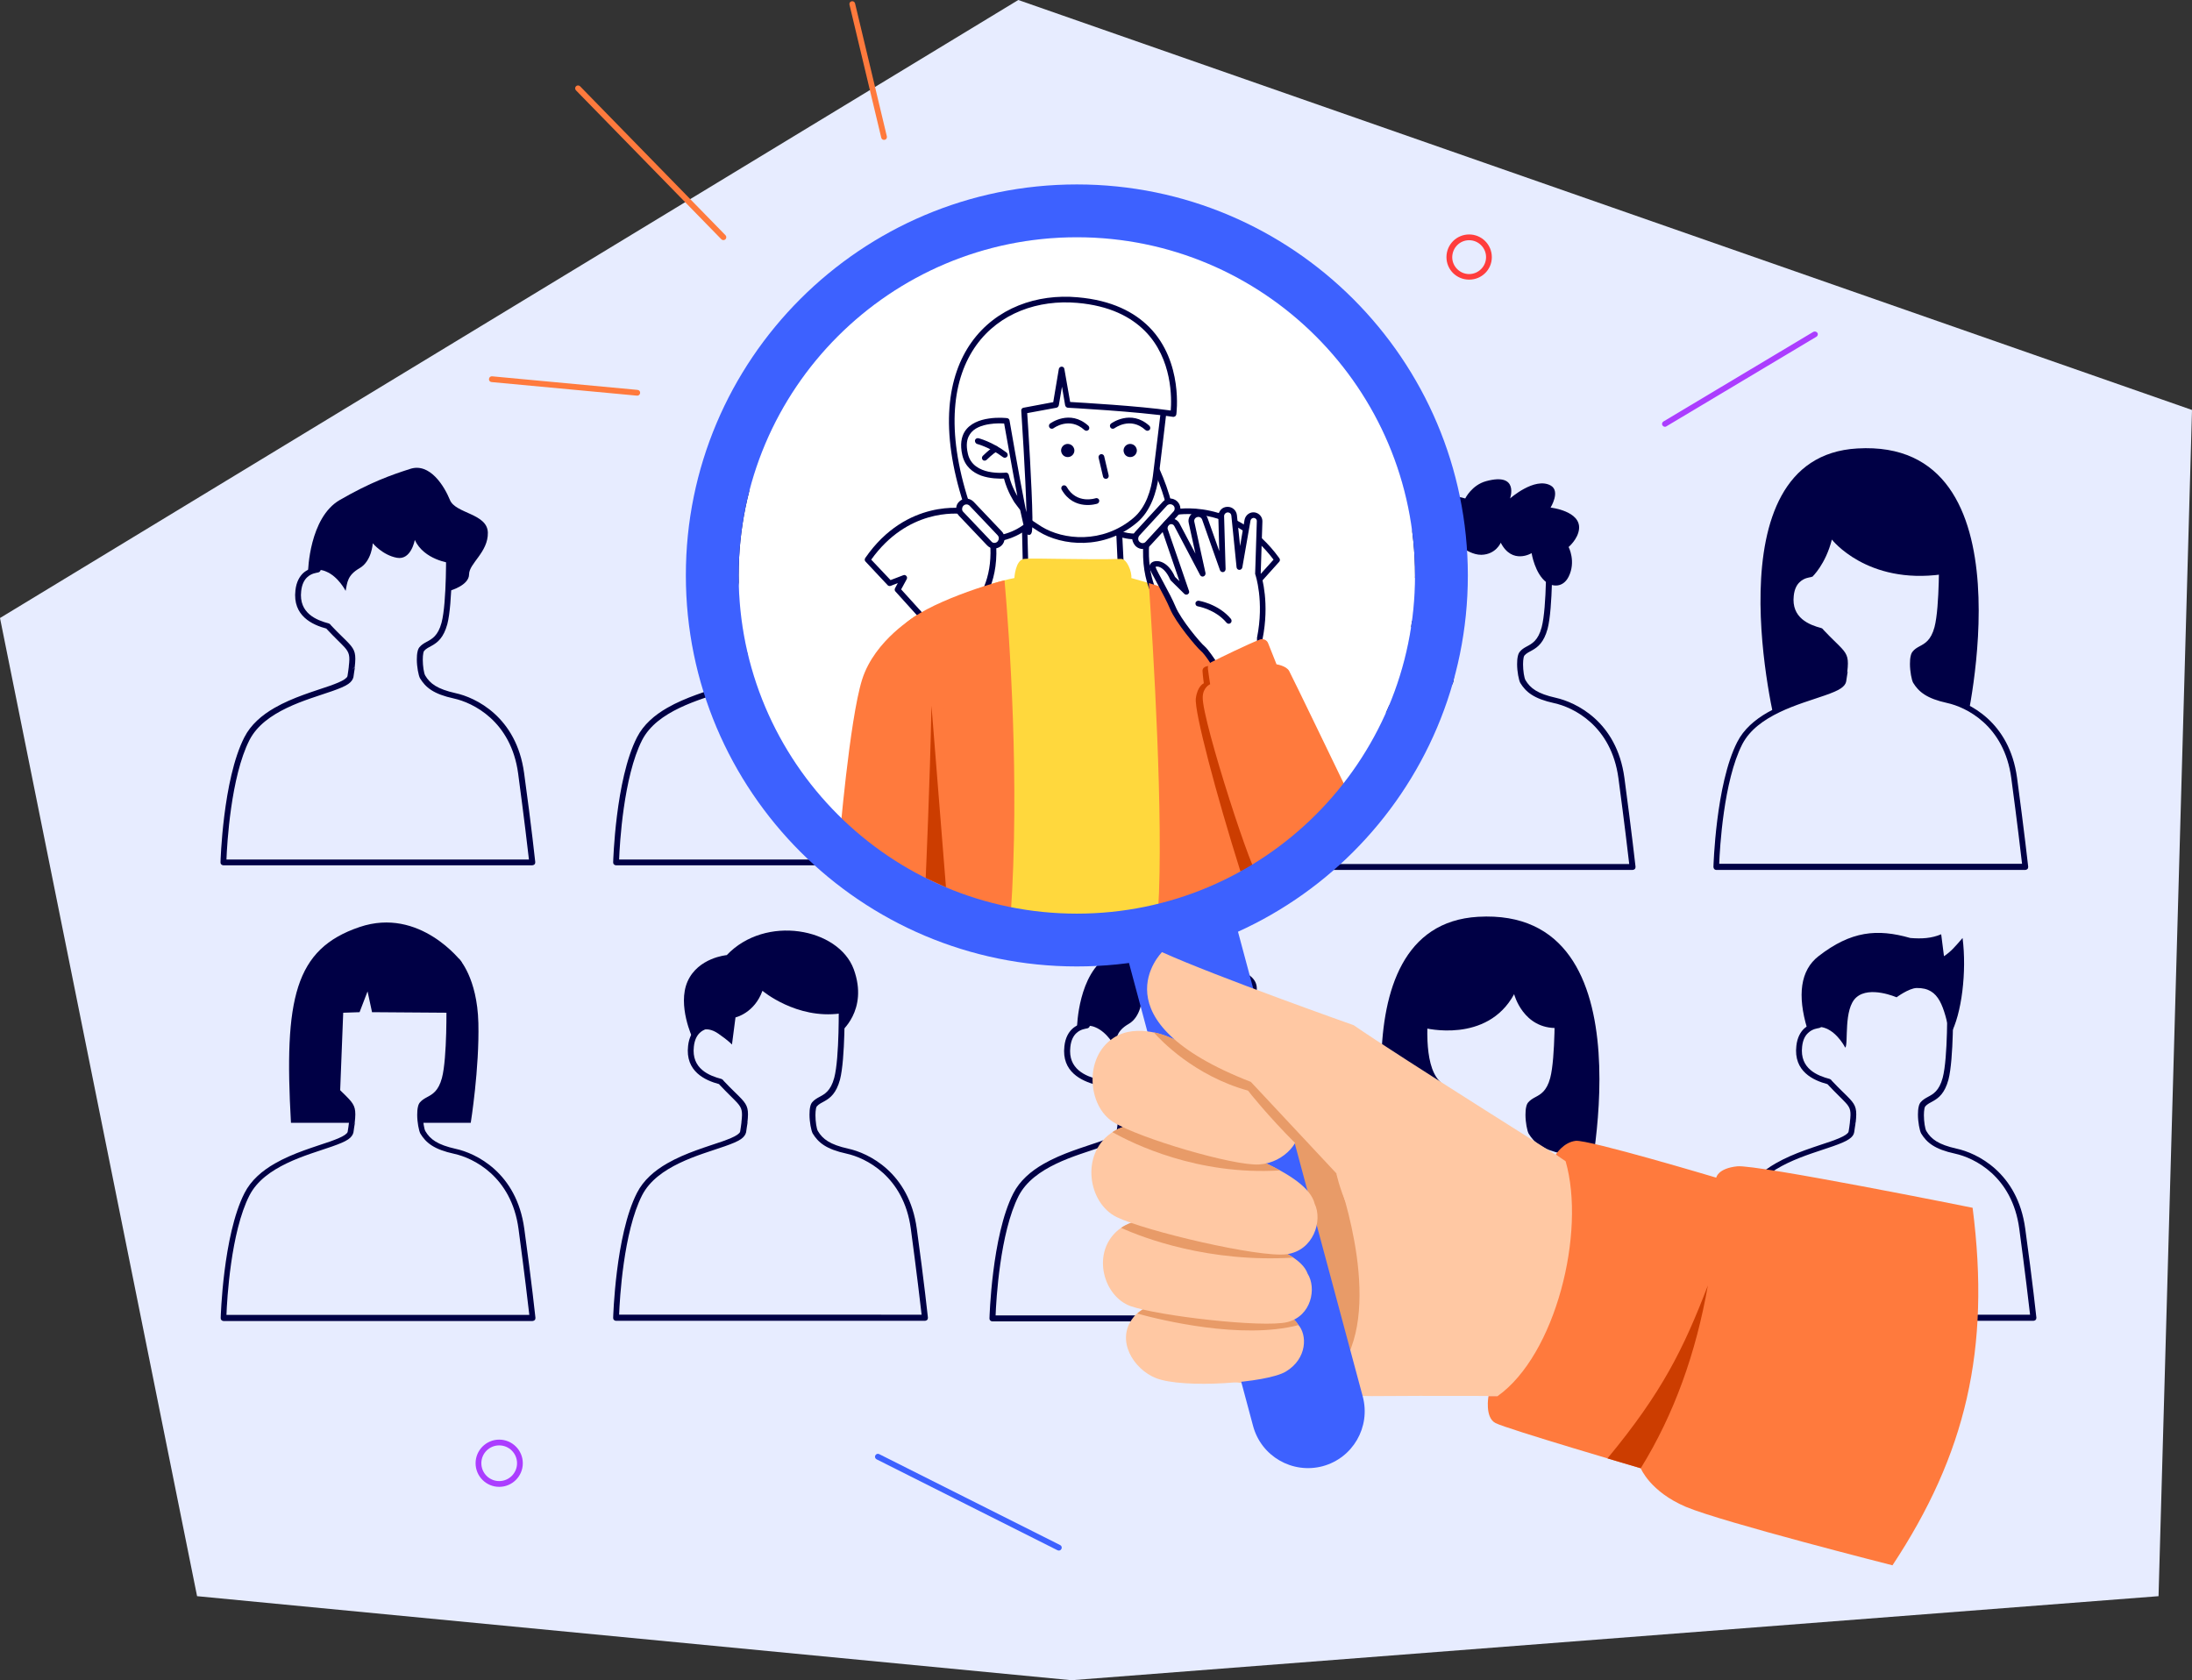 <?xml version="1.0" encoding="UTF-8"?>
<!-- Generator: Adobe Illustrator 24.1.1, SVG Export Plug-In . SVG Version: 6.00 Build 0)  -->
<svg xmlns="http://www.w3.org/2000/svg" xmlns:xlink="http://www.w3.org/1999/xlink" version="1.1" id="Layer_1" x="0px" y="0px" viewBox="0 0 1179 903.7" style="enable-background:new 0 0 1179 903.7;" xml:space="preserve">
<rect x="0" y="0" width="1179" height="903.7" fill="#333333" stroke="none"/>
<style type="text/css">
	.st0{fill-rule:evenodd;clip-rule:evenodd;fill:#E7ECFF;}
	.st1{fill-rule:evenodd;clip-rule:evenodd;fill:#000045;}
	.st2{fill:#FFFFFF;}
	.st3{fill-rule:evenodd;clip-rule:evenodd;fill:#FFFFFF;}
	.st4{fill-rule:evenodd;clip-rule:evenodd;fill:#FFD83D;}
	.st5{fill:#000045;}
	.st6{fill-rule:evenodd;clip-rule:evenodd;fill:#FF7A3D;}
	.st7{fill-rule:evenodd;clip-rule:evenodd;fill:#CC3D00;}
	.st8{fill-rule:evenodd;clip-rule:evenodd;fill:#AB3DFF;}
	.st9{fill-rule:evenodd;clip-rule:evenodd;fill:#FF3D3D;}
	.st10{fill-rule:evenodd;clip-rule:evenodd;fill:#3D61FF;}
	.st11{fill-rule:evenodd;clip-rule:evenodd;fill:#FFC8A3;}
	.st12{fill-rule:evenodd;clip-rule:evenodd;fill:#E89B68;}
</style>
<polygon class="st0" points="547.7,0 0,332.4 106,858.5 576.3,903.7 1161,858.5 1179,220.5 "></polygon>
<path class="st0" d="M602.9,603.8L602.9,603.8c1.1-10.5-1-9-12.4-21.4c-0.2-0.2-0.3-0.5-0.5-0.5c-7-1.8-17.5-6.1-15.9-19.1  c1.3-11.5,10.6-10.9,10.6-11.4c0.3-9.7,0.8-17.2,0.8-17.2l69.7-7.1v12.6c0,0,0.5,29.5-2.4,40.6c-2.9,11.1-9.2,10.1-12.2,13.8  c-1.9,2.4-0.8,12.8,0.5,14.9c2.8,4.7,6.9,7.9,17.3,10.2c10.4,2.3,31.7,12.4,35.7,41.7c3.9,29,6,47.9,6,47.9H533.8  c0,0,1.2-44.1,12.7-66.5c12-23.5,54.4-25.3,55.6-33.3C602.4,607.3,602.7,605.5,602.9,603.8z"></path>
<path class="st1" d="M583.1,550.2c-1.4,0.3-4.3,1.2-6.4,3.2c-1.9,1.8-3.7,4.7-4.2,9.3c-1.6,13.8,9.2,18.6,16.7,20.7  c0.1,0.1,0.1,0.1,0.1,0.2c4.6,4.9,7.7,7.7,9.6,9.8c2.6,2.9,3,4.7,2.3,10.3c0,0.1,0,0.2,0,0.3c-0.2,1.5-0.4,3.2-0.7,4.9  c-0.1,0.6-0.7,1.1-1.5,1.7c-1.7,1.2-4.5,2.3-7.8,3.5c-8.3,2.9-20,6.2-29.9,11.9c-6.8,3.9-12.8,9-16.3,15.9  c-11.6,22.7-12.8,67.2-12.8,67.2c0,0.4,0.1,0.8,0.4,1.1c0.3,0.3,0.7,0.5,1.1,0.5H700c0.4,0,0.9-0.2,1.2-0.5c0.3-0.3,0.4-0.8,0.4-1.2  c0,0-2.1-18.9-6-47.9c-4.1-30.3-26.2-40.7-36.9-43c-9.8-2.2-13.7-5.1-16.3-9.5c-0.7-1.2-1.3-5.1-1.3-8.5c0-1.4,0.1-2.6,0.3-3.6  c0.1-0.4,0.2-0.8,0.4-1.1c1.1-1.3,2.7-2,4.3-2.9c3-1.7,6.2-4.2,8.2-11.5c2.9-11.1,2.5-40.4,2.5-41c0,0,0-12.6,0-12.6  c0-0.4-0.2-0.8-0.5-1.1c-0.3-0.3-0.8-0.4-1.2-0.4l-69.7,7.1c-0.8,0.1-1.3,0.7-1.4,1.4C583.9,534.1,583.5,541.1,583.1,550.2z   M603,605.3l1.5-1.3c0.8-7,0.2-9.1-3.1-12.7c-2-2.2-5.1-4.9-9.7-9.8c-0.1-0.2-0.3-0.4-0.4-0.5c-0.2-0.2-0.5-0.4-0.8-0.5  c-6.4-1.7-16.2-5.4-14.8-17.4c0.4-3.7,1.7-6,3.2-7.4c2.3-2.2,5.1-2.4,5.9-2.6c1.2-0.3,1.4-1.2,1.4-1.6c0.2-7.3,0.6-13.3,0.7-15.8  l66.7-6.7v10.9c0,0,0,0,0,0c0,0,0.6,29.2-2.3,40.2c-1.9,7.1-5.2,8.8-8,10.3c-1.5,0.8-2.8,1.7-3.8,2.9c-0.4,0.5-0.8,1.3-1,2.3  c-0.3,1.2-0.4,2.7-0.4,4.3c0,4,0.9,8.6,1.7,10.1c3,4.9,7.2,8.5,18.3,10.9c10.1,2.2,30.7,12,34.5,40.4c3.2,23.9,5.2,40.9,5.8,46.2  c0,0-145.9,0-162.9,0c0.3-8,2.3-44.5,12.4-64.3c4.1-7.9,11.7-13.2,20-17.2c8.5-4.1,17.7-6.7,24.5-9.1c3.7-1.3,6.7-2.5,8.6-3.8  c1.6-1.1,2.5-2.4,2.8-3.7c0.3-1.9,0.5-3.7,0.8-5.3l-1.5,1.3L603,605.3z"></path>
<path class="st1" d="M579.3,552.4c0,0,0.6-28.9,17.1-38.4c16.5-9.6,27.2-13.3,37.8-16.7c10.6-3.5,18.4,9.3,21.4,16.7  c3,7.4,20.2,7.2,20.4,17.6C676.3,542.1,666,548,666,554c0,6-10.3,8.8-10.3,8.8v-14.9c0,0-13.9-1.6-18.9-12.4c0,0-1.9,10.9-9.6,9.6  c-7.7-1.4-13-7.8-13-7.8s-0.5,9.6-7.1,13.4c-6.6,3.8-6.6,7.7-7.5,12.2c0,0-3.9-7.7-10.5-10.4C584.4,550.5,579.3,552.4,579.3,552.4z"></path>
<path class="st0" d="M781,361.2L781,361.2c1.1-10.5-1-9-12.4-21.4c-0.2-0.2-0.3-0.5-0.5-0.5c-7-1.8-17.5-6.1-15.9-19.1  c1.3-11.5,10.6-10.9,10.6-11.4c0.3-9.7,0.8-17.2,0.8-17.2l69.7-7v12.6c0,0,0.5,29.5-2.4,40.6c-2.9,11.1-9.2,10.1-12.2,13.8  c-1.9,2.4-0.8,12.8,0.5,14.9c2.8,4.7,6.9,7.9,17.3,10.2c10.4,2.3,31.7,12.4,35.7,41.7c3.9,29,6,47.9,6,47.9H711.9  c0,0,1.2-44,12.7-66.5c12-23.5,54.4-25.3,55.7-33.3C780.5,364.6,780.8,362.8,781,361.2z"></path>
<path class="st1" d="M761.2,307.6c-1.4,0.3-4.3,1.2-6.4,3.1c-1.9,1.8-3.7,4.7-4.2,9.3c-1.6,13.8,9.2,18.6,16.7,20.6  c0.1,0.1,0.1,0.1,0.2,0.2c4.6,4.9,7.7,7.7,9.6,9.8c2.6,2.9,3,4.7,2.3,10.3c0,0.1,0,0.2,0,0.3c-0.2,1.5-0.4,3.2-0.7,4.9  c-0.1,0.6-0.7,1.1-1.5,1.7c-1.7,1.2-4.5,2.3-7.8,3.5c-8.3,2.9-20,6.2-29.9,11.9c-6.8,3.9-12.8,9-16.3,15.9  c-11.6,22.7-12.8,67.2-12.8,67.2c0,0.4,0.2,0.8,0.4,1.1c0.3,0.3,0.7,0.5,1.1,0.5h166.2c0.4,0,0.9-0.2,1.2-0.5  c0.3-0.3,0.4-0.8,0.4-1.2c0,0-2.1-18.9-6-47.9c-4.1-30.3-26.2-40.6-36.9-43c-9.8-2.2-13.7-5.1-16.3-9.5c-0.7-1.2-1.3-5.1-1.3-8.5  c0-1.4,0.1-2.6,0.3-3.6c0.1-0.4,0.2-0.8,0.4-1.1c1.1-1.3,2.7-2,4.3-2.9c3-1.7,6.2-4.2,8.2-11.5c2.9-11.1,2.5-40.4,2.5-41  c0,0,0-12.6,0-12.6c0-0.4-0.2-0.9-0.5-1.1c-0.3-0.3-0.8-0.4-1.2-0.4l-69.7,7c-0.8,0.1-1.3,0.7-1.4,1.4  C762,291.5,761.5,298.4,761.2,307.6z M781,362.6l1.4-1.3c0.8-7,0.2-9.1-3.1-12.7c-2-2.2-5.1-4.9-9.7-9.8c-0.1-0.2-0.3-0.4-0.4-0.5  c-0.2-0.2-0.5-0.4-0.8-0.5c-6.4-1.7-16.2-5.4-14.8-17.4c0.4-3.7,1.7-6,3.3-7.4c2.3-2.2,5.1-2.4,5.9-2.6c1.2-0.3,1.4-1.2,1.4-1.6  c0.2-7.3,0.6-13.3,0.7-15.8l66.7-6.7v10.9c0,0,0,0,0,0c0,0,0.5,29.2-2.4,40.2c-1.9,7.1-5.2,8.8-8,10.3c-1.5,0.8-2.8,1.6-3.8,2.9  c-0.4,0.5-0.8,1.3-1,2.3c-0.3,1.2-0.4,2.7-0.4,4.3c0,4,0.9,8.6,1.7,10.1c3,4.9,7.3,8.5,18.3,10.9c10.1,2.2,30.7,12,34.5,40.4  c3.2,23.9,5.2,40.9,5.8,46.1c-16.6,0-146.9,0-162.9,0c0.3-8,2.3-44.5,12.4-64.3c4.1-7.9,11.7-13.2,20-17.2  c8.5-4.1,17.7-6.7,24.5-9.1c3.7-1.3,6.7-2.5,8.6-3.8c1.6-1.1,2.6-2.4,2.8-3.7c0.3-1.9,0.6-3.7,0.8-5.3L781,362.6L781,362.6z"></path>
<path class="st1" d="M757.1,310.2c0,0-2.8-28.8,12.3-40.4c7.2-5.6,18.7-1.7,18.7-1.7s3.5-7.2,11.2-9.3c18-4.9,12.9,9.3,12.9,9.3  s13.2-11.7,21.8-7c5.5,3,0,11.9,0,11.9s16.4,1.8,15.3,11.6c-0.6,5.4-5.6,9.6-5.6,9.6s4.1,7.8,0,16c-3.1,6.1-8.8,5.3-11.8,3.1  c-6.4-4.7-8.1-15.8-8.1-15.8s-10.4,6.4-16.6-5.6c0,0-2.6,6.3-10.4,6.5c-4.4,0.1-8.8-2.9-8.8-2.9s0.4,6.8-2.2,12.7  c-2.5,5.6-6.8,12.1-8.4,12.5c0,0-3.9-7.7-10.4-10.4C762.2,308.2,757.1,310.2,757.1,310.2z"></path>
<path class="st0" d="M400.5,358.7L400.5,358.7c1.1-10.5-1-9-12.4-21.4c-0.2-0.2-0.3-0.5-0.5-0.5c-7-1.8-17.5-6.1-15.9-19.1  c1.3-11.5,10.6-10.9,10.6-11.4c0.3-9.7,0.8-17.2,0.8-17.2l69.7-7v12.6c0,0,0.5,29.5-2.4,40.6c-2.9,11.1-9.2,10.1-12.2,13.8  c-1.9,2.4-0.8,12.8,0.5,14.9c2.8,4.7,6.9,7.9,17.3,10.2c10.4,2.3,31.7,12.4,35.7,41.7c3.9,29,6,47.9,6,47.9H331.4  c0,0,1.1-44,12.7-66.5c12-23.5,54.4-25.3,55.6-33.3C400,362.1,400.2,360.3,400.5,358.7z"></path>
<path class="st1" d="M380.7,305.1c-1.4,0.3-4.3,1.2-6.4,3.1c-1.9,1.8-3.7,4.7-4.2,9.3c-1.6,13.8,9.2,18.6,16.7,20.6  c0.1,0.1,0.1,0.1,0.1,0.2c4.6,4.9,7.7,7.7,9.6,9.8c2.6,2.9,3,4.7,2.3,10.3c0,0.1,0,0.2,0,0.3c-0.2,1.5-0.4,3.2-0.7,4.9  c-0.1,0.6-0.7,1.1-1.5,1.7c-1.7,1.2-4.5,2.3-7.8,3.5c-8.3,2.9-20,6.2-29.9,11.9c-6.8,3.9-12.8,9-16.3,15.9  c-11.6,22.7-12.8,67.2-12.8,67.2c0,0.4,0.1,0.8,0.4,1.1c0.3,0.3,0.7,0.5,1.1,0.5h166.2c0.4,0,0.9-0.2,1.2-0.5  c0.3-0.3,0.4-0.8,0.4-1.2c0,0-2-18.9-6-47.9c-4.1-30.3-26.2-40.7-36.9-43c-9.8-2.2-13.7-5.1-16.3-9.5c-0.7-1.2-1.3-5.1-1.3-8.5  c0-1.4,0.1-2.6,0.3-3.6c0.1-0.4,0.2-0.8,0.4-1.1c1.1-1.3,2.7-2,4.3-2.9c3-1.7,6.2-4.2,8.2-11.5c2.9-11.1,2.5-40.4,2.5-41  c0,0,0-12.6,0-12.6c0-0.4-0.2-0.9-0.5-1.1c-0.3-0.3-0.8-0.4-1.2-0.4l-69.7,7c-0.8,0.1-1.3,0.7-1.4,1.4  C381.5,289,381,295.9,380.7,305.1z M400.5,360.1l1.5-1.3c0.8-7,0.2-9.1-3.1-12.7c-2-2.2-5.1-4.9-9.7-9.8c-0.1-0.2-0.3-0.4-0.4-0.5  c-0.2-0.2-0.5-0.4-0.8-0.5c-6.4-1.7-16.2-5.4-14.8-17.4c0.4-3.7,1.7-6,3.2-7.4c2.3-2.2,5.1-2.4,5.9-2.6c1.2-0.3,1.4-1.2,1.4-1.6  c0.2-7.3,0.6-13.3,0.7-15.8l66.7-6.7v10.9c0,0,0,0,0,0c0,0,0.5,29.2-2.4,40.2c-1.9,7.1-5.2,8.8-8,10.3c-1.5,0.8-2.8,1.6-3.9,2.9  c-0.4,0.5-0.8,1.3-1,2.3c-0.3,1.2-0.4,2.7-0.4,4.3c0,4,0.9,8.6,1.7,10.1c3,4.9,7.2,8.5,18.3,10.9c10,2.2,30.7,12,34.5,40.4  c3.2,23.9,5.2,40.9,5.8,46.2H333c0.3-8,2.3-44.5,12.4-64.3c4.1-7.9,11.7-13.2,20-17.2c8.5-4.1,17.7-6.7,24.5-9.1  c3.7-1.3,6.7-2.5,8.6-3.8c1.6-1.1,2.5-2.4,2.8-3.7c0.3-1.9,0.5-3.7,0.8-5.3L400.5,360.1L400.5,360.1z"></path>
<path class="st1" d="M376.4,307.3c0,0,0.6-28.9,17.1-38.4c16.5-9.5,27.2-13.3,37.8-16.7c10.6-3.5,18.4,9.3,21.4,16.7  c3,7.4,20.2,7.2,20.4,17.6c0.2,10.5-10.1,16.5-10.1,22.4c0,6-10.3,8.8-10.3,8.8v-14.9c0,0-13.9-1.6-18.9-12.4c0,0-1.9,11-9.6,9.6  c-7.7-1.4-13-7.8-13-7.8s-0.5,9.6-7.1,13.4c-6.6,3.8-6.6,7.7-7.5,12.2c0,0-3.9-7.7-10.5-10.4C381.5,305.3,376.4,307.3,376.4,307.3z"></path>
<path class="st1" d="M751.3,643.3h101.9c0,0,37-155.7-58.2-150.2C714.5,497.8,751.3,643.3,751.3,643.3z"></path>
<path class="st0" d="M785.4,603.7L785.4,603.7c1.1-10.5-1-9-12.4-21.4c-11.5-12.4-5-48.2-5-48.2l69.7-7.1v12.6  c0,0,0.5,29.5-2.4,40.6c-2.9,11.1-9.2,10.1-12.2,13.8c-1.9,2.4-0.8,12.8,0.5,14.9c2.8,4.7,6.9,7.9,17.3,10.2  c10.4,2.3,31.7,12.4,35.7,41.7c3.9,29,6,47.9,6,47.9H716.3c0,0,1.2-44,12.7-66.5c12-23.5,54.4-25.3,55.7-33.3  C784.9,607.1,785.2,605.3,785.4,603.7z"></path>
<path class="st1" d="M783.8,603.8c-0.2,1.6-0.4,3.2-0.7,4.9c-0.1,0.6-0.7,1.1-1.4,1.7c-1.7,1.2-4.5,2.3-7.8,3.5  c-8.3,2.9-20,6.2-29.9,11.9c-6.8,3.9-12.8,9-16.3,15.9c-11.6,22.7-12.8,67.2-12.8,67.2c0,0.4,0.1,0.8,0.4,1.1  c0.3,0.3,0.7,0.5,1.1,0.5h166.2c0.4,0,0.8-0.2,1.2-0.5c0.3-0.3,0.4-0.8,0.4-1.2c0,0-2-18.9-6-47.9c-4.1-30.3-26.2-40.7-36.9-43  c-9.8-2.2-13.7-5.1-16.3-9.5c-0.7-1.2-1.3-5.1-1.3-8.5c0-1.3,0.1-2.6,0.3-3.6c0.1-0.4,0.2-0.8,0.4-1.1c1.1-1.3,2.7-2,4.3-2.9  c3-1.7,6.2-4.2,8.2-11.5c2.9-11.1,2.5-40.4,2.5-41c0,0,0-12.6,0-12.6c0-0.4-0.2-0.9-0.5-1.2c-0.3-0.3-0.8-0.4-1.2-0.4l-69.7,7.1  c-0.7,0.1-1.3,0.6-1.4,1.3c0,0-2.3,13.1-1.7,26.3c0.4,9.1,2.3,18.1,7.1,23.3c4.6,4.9,7.7,7.7,9.6,9.8c2.7,2.9,3,4.7,2.3,10.3  C783.8,603.6,783.8,603.7,783.8,603.8z M785.4,605.1l1.5-1.3c0.8-7,0.2-9.1-3.1-12.7c-2-2.2-5.1-4.9-9.7-9.8  c-4.4-4.7-5.9-13.1-6.3-21.3c-0.5-10.5,0.9-21,1.5-24.4l66.9-6.8v10.9c0,0,0,0,0,0c0,0,0.5,29.2-2.4,40.1c-1.9,7.1-5.2,8.8-8,10.3  c-1.5,0.8-2.8,1.6-3.9,2.9c-0.4,0.5-0.8,1.3-1,2.3c-0.3,1.2-0.4,2.7-0.4,4.3c0,4,0.9,8.6,1.7,10.1c3,4.9,7.2,8.5,18.3,10.9  c10.1,2.2,30.7,12,34.5,40.4c3.2,23.9,5.2,40.9,5.8,46.2H717.9c0.3-8,2.3-44.6,12.4-64.3c4.1-7.9,11.7-13.2,20-17.2  c8.5-4.1,17.7-6.7,24.5-9.1c3.7-1.3,6.7-2.5,8.6-3.8c1.6-1.1,2.5-2.4,2.8-3.7c0.3-1.9,0.5-3.7,0.8-5.3L785.4,605.1L785.4,605.1z"></path>
<path class="st1" d="M766.2,552.9c0,0,33.6,8.7,48.2-18.2c0,0,4.8,18.9,23.5,18.2l8.2-7.2l-8.2-29.2l-42.8-9.7l-28.8,14.8l-7.1,31.3  H766.2z"></path>
<path class="st0" d="M996.6,603.7L996.6,603.7c1.1-10.5-1-9-12.4-21.4c-0.2-0.2-0.3-0.5-0.5-0.5c-7-1.8-17.5-6.1-15.9-19.1  c1.3-11.5,10.6-10.9,10.6-11.4c0.3-9.7,0.8-17.2,0.8-17.2l69.7-7.1v12.6c0,0,0.5,29.5-2.4,40.6c-2.9,11.1-9.2,10.1-12.2,13.8  c-1.9,2.4-0.8,12.8,0.5,14.9c2.8,4.7,6.9,7.9,17.3,10.2c10.4,2.3,31.7,12.4,35.7,41.7c3.9,29,6,47.9,6,47.9H927.5  c0,0,1.2-44,12.7-66.5c12-23.5,54.4-25.3,55.7-33.3C996.1,607.1,996.3,605.3,996.6,603.7z"></path>
<path class="st1" d="M976.8,550.1c-1.4,0.3-4.3,1.2-6.4,3.1c-1.9,1.8-3.7,4.7-4.2,9.3c-1.6,13.8,9.2,18.6,16.7,20.6  c0.1,0.1,0.1,0.1,0.2,0.2c4.6,4.9,7.7,7.7,9.6,9.8c2.7,2.9,3,4.7,2.3,10.3c0,0.1,0,0.2,0,0.3c-0.2,1.6-0.4,3.2-0.7,4.9  c-0.1,0.6-0.7,1.1-1.5,1.7c-1.7,1.2-4.5,2.3-7.8,3.5c-8.3,2.9-20,6.2-29.9,11.9c-6.8,3.9-12.8,9-16.3,15.9  c-11.6,22.7-12.8,67.2-12.8,67.2c0,0.4,0.2,0.8,0.4,1.1c0.3,0.3,0.7,0.5,1.1,0.5h166.2c0.4,0,0.9-0.2,1.2-0.5  c0.3-0.3,0.4-0.8,0.4-1.2c0,0-2-18.9-6-47.9c-4.1-30.3-26.2-40.7-36.9-43c-9.8-2.2-13.7-5.1-16.3-9.5c-0.7-1.2-1.3-5.1-1.3-8.5  c0-1.3,0.1-2.6,0.3-3.6c0.1-0.4,0.2-0.8,0.4-1.1c1.1-1.3,2.7-2,4.3-2.9c3-1.7,6.2-4.2,8.2-11.5c2.9-11.1,2.5-40.4,2.5-41  c0,0,0-12.6,0-12.6c0-0.4-0.2-0.9-0.5-1.2c-0.3-0.3-0.8-0.4-1.2-0.4l-69.7,7.1c-0.8,0.1-1.3,0.7-1.4,1.4  C977.6,534,977.1,540.9,976.8,550.1z M996.6,605.1l1.5-1.3c0.8-7,0.2-9.1-3.1-12.7c-2-2.2-5.1-4.9-9.7-9.8c-0.1-0.2-0.3-0.4-0.4-0.5  c-0.2-0.2-0.5-0.4-0.8-0.5c-6.4-1.7-16.2-5.4-14.8-17.4c0.4-3.7,1.7-6,3.3-7.4c2.3-2.2,5.1-2.4,5.9-2.6c1.2-0.3,1.4-1.2,1.4-1.6  c0.2-7.3,0.6-13.3,0.7-15.8l66.7-6.8v10.9c0,0,0,0,0,0c0,0,0.5,29.2-2.4,40.1c-1.9,7.1-5.2,8.8-8,10.3c-1.5,0.8-2.8,1.6-3.9,2.9  c-0.4,0.5-0.8,1.3-1,2.3c-0.3,1.2-0.4,2.7-0.4,4.3c0,4,0.9,8.6,1.7,10.1c3,4.9,7.2,8.5,18.3,10.9c10.1,2.2,30.7,12,34.5,40.4  c3.2,23.9,5.2,40.9,5.8,46.2c0,0-145.9,0-162.9,0c0.3-8,2.3-44.6,12.4-64.3c4.1-7.9,11.7-13.2,20-17.2c8.5-4.1,17.7-6.7,24.5-9.1  c3.7-1.3,6.7-2.5,8.6-3.8c1.7-1.1,2.6-2.4,2.8-3.7c0.3-1.9,0.5-3.7,0.8-5.3L996.6,605.1L996.6,605.1z"></path>
<path class="st1" d="M972,553.1c-5.3-17.7-3.7-31.2,6.1-38.8c17.5-13.6,31.6-14.9,49.4-9.8c6.1,0.5,11.4,0.2,16.6-2l1.5,11.8  c3.8-2.5,6.1-5.3,10-9.8c2.3,17.9-0.4,40.9-6.6,52.1c-3.7-14.9-5.5-25.4-18.1-25.2c-4.2,0.1-10.8,5-10.8,5s-14.4-6.3-21.6,0  c-7.1,6.1-4.2,25.2-6,27.1c0,0-3.9-7.8-10.4-10.4C977.1,551.1,972,553.1,972,553.1z"></path>
<path class="st1" d="M955.3,391.3h101.9c0,0,37-155.7-58.2-150.1C918.5,245.8,955.3,391.3,955.3,391.3z"></path>
<path class="st0" d="M189.3,358.7L189.3,358.7c1.1-10.5-1-9-12.4-21.4c-0.2-0.2-0.3-0.5-0.5-0.5c-7-1.8-17.5-6.1-15.9-19.1  c1.3-11.5,10.6-10.9,10.6-11.4c0.3-9.7,0.8-17.2,0.8-17.2l69.7-7v12.6c0,0,0.5,29.5-2.4,40.6c-2.9,11.1-9.2,10.1-12.2,13.8  c-1.9,2.4-0.8,12.8,0.5,14.9c2.8,4.7,6.9,7.9,17.3,10.2c10.4,2.3,31.7,12.4,35.7,41.7c3.9,29,6,47.9,6,47.9H120.2  c0,0,1.1-44,12.7-66.5c12-23.5,54.4-25.3,55.6-33.3C188.8,362.1,189.1,360.3,189.3,358.7z"></path>
<path class="st1" d="M169.5,305.1c-1.4,0.3-4.3,1.2-6.4,3.1c-1.9,1.8-3.7,4.7-4.2,9.3c-1.6,13.8,9.2,18.6,16.7,20.6  c0.1,0.1,0.1,0.1,0.1,0.2c4.6,4.9,7.7,7.7,9.6,9.8c2.6,2.9,3,4.7,2.3,10.3c0,0.1,0,0.2,0,0.3c-0.2,1.5-0.4,3.2-0.7,4.9  c-0.1,0.6-0.7,1.1-1.5,1.7c-1.7,1.2-4.5,2.3-7.8,3.5c-8.3,2.9-20,6.2-29.9,11.9c-6.8,3.9-12.8,9-16.3,15.9  c-11.6,22.7-12.8,67.2-12.8,67.2c0,0.4,0.1,0.8,0.4,1.1c0.3,0.3,0.7,0.5,1.1,0.5h166.2c0.4,0,0.9-0.2,1.2-0.5  c0.3-0.3,0.4-0.8,0.4-1.2c0,0-2-18.9-6-47.9c-4.1-30.3-26.2-40.7-36.9-43c-9.8-2.2-13.7-5.1-16.3-9.5c-0.7-1.2-1.3-5.1-1.3-8.5  c0-1.4,0.1-2.6,0.3-3.6c0.1-0.4,0.2-0.8,0.4-1.1c1.1-1.3,2.7-2,4.3-2.9c3-1.7,6.2-4.2,8.2-11.5c2.9-11.1,2.5-40.4,2.5-41  c0,0,0-12.6,0-12.6c0-0.4-0.2-0.9-0.5-1.1s-0.8-0.4-1.2-0.4l-69.7,7c-0.8,0.1-1.3,0.7-1.4,1.4C170.3,289,169.8,295.9,169.5,305.1z   M189.3,360.1l1.5-1.3c0.8-7,0.2-9.1-3.1-12.7c-2-2.2-5.1-4.9-9.7-9.8c-0.1-0.2-0.3-0.4-0.4-0.5c-0.2-0.2-0.5-0.4-0.8-0.5  c-6.4-1.7-16.2-5.4-14.8-17.4c0.4-3.7,1.7-6,3.2-7.4c2.3-2.2,5.1-2.4,5.9-2.6c1.2-0.3,1.4-1.2,1.4-1.6c0.2-7.3,0.6-13.3,0.7-15.8  l66.7-6.7v10.9c0,0,0,0,0,0c0,0,0.5,29.2-2.4,40.2c-1.9,7.1-5.2,8.8-8,10.3c-1.5,0.8-2.8,1.6-3.9,2.9c-0.4,0.5-0.8,1.3-1,2.3  c-0.3,1.2-0.4,2.7-0.4,4.3c0,4,0.9,8.6,1.7,10.1c3,4.9,7.2,8.5,18.3,10.9c10,2.2,30.7,12,34.5,40.4c3.2,23.9,5.2,40.9,5.8,46.2  H121.8c0.3-8,2.3-44.5,12.4-64.3c4.1-7.9,11.7-13.2,20-17.2c8.5-4.1,17.7-6.7,24.5-9.1c3.7-1.3,6.7-2.5,8.6-3.8  c1.6-1.1,2.5-2.4,2.8-3.7c0.3-1.9,0.5-3.7,0.8-5.3L189.3,360.1L189.3,360.1z"></path>
<path class="st0" d="M992.2,361.2L992.2,361.2c1.1-10.5-1-9-12.4-21.4c-0.2-0.2-0.3-0.5-0.5-0.5c-7-1.8-17.5-6.1-15.9-19.1  c1.3-11.5,10.6-10.9,10.6-11.4c0.3-9.7,0.8-17.2,0.8-17.2l10.1-4.6l59.6-2.5v12.6c0,0,0.5,29.5-2.4,40.6  c-2.9,11.1-9.2,10.1-12.2,13.8c-1.9,2.4-0.8,12.8,0.5,14.9c2.8,4.7,6.9,7.9,17.3,10.2c10.4,2.3,31.7,12.4,35.7,41.7  c3.9,29,6,47.9,6,47.9H923.1c0,0,1.2-44,12.7-66.5c12-23.5,54.4-25.3,55.6-33.3C991.7,364.6,992,362.8,992.2,361.2z"></path>
<path class="st1" d="M972.4,307.6c-1.4,0.3-4.3,1.2-6.4,3.1c-1.9,1.8-3.7,4.7-4.2,9.3c-1.6,13.8,9.2,18.6,16.7,20.6  c0.1,0.1,0.1,0.1,0.1,0.2c4.6,4.9,7.7,7.7,9.7,9.8c2.6,2.9,3,4.7,2.3,10.3c0,0.1,0,0.2,0,0.3c-0.2,1.5-0.4,3.2-0.7,4.9  c-0.1,0.6-0.7,1.1-1.5,1.7c-1.7,1.2-4.5,2.3-7.8,3.5c-8.3,2.9-20,6.2-29.9,11.9c-6.8,3.9-12.8,9-16.3,15.9  c-11.6,22.7-12.8,67.2-12.8,67.2c0,0.4,0.2,0.8,0.4,1.1c0.3,0.3,0.7,0.5,1.1,0.5h166.2c0.4,0,0.9-0.2,1.2-0.5  c0.3-0.3,0.4-0.8,0.4-1.2c0,0-2.1-18.9-6-47.9c-4.1-30.3-26.2-40.7-36.9-43c-9.8-2.2-13.7-5.1-16.3-9.5c-0.7-1.2-1.3-5.1-1.3-8.5  c0-1.4,0.1-2.6,0.3-3.6c0.1-0.4,0.2-0.8,0.4-1.1c1.1-1.3,2.7-2,4.3-2.9c3-1.7,6.2-4.2,8.2-11.5c2.9-11.1,2.5-40.4,2.5-41  c0,0,0-12.6,0-12.6c0-0.4-0.2-0.8-0.5-1.1c-0.3-0.3-0.7-0.5-1.1-0.4l-59.6,2.5c-0.2,0-0.4,0.1-0.6,0.1l-10.1,4.6  c-0.5,0.2-0.9,0.7-0.9,1.3C973.2,291.5,972.7,298.4,972.4,307.6z M992.2,362.6l1.4-1.3c0.8-7,0.2-9.1-3.1-12.7  c-2-2.2-5.1-4.9-9.7-9.8c-0.2-0.2-0.3-0.4-0.4-0.5c-0.2-0.2-0.5-0.4-0.8-0.5c-6.4-1.7-16.2-5.4-14.8-17.4c0.4-3.7,1.7-6,3.3-7.4  c2.3-2.2,5.1-2.4,5.9-2.6c1.2-0.3,1.4-1.2,1.4-1.6c0.2-7.7,0.6-13.9,0.8-16.2l9-4.1l57.7-2.4v11c0,0,0,0,0,0c0,0,0.5,29.2-2.4,40.2  c-1.9,7.1-5.2,8.8-8,10.3c-1.5,0.8-2.8,1.6-3.8,2.9c-0.4,0.5-0.8,1.3-1,2.3c-0.3,1.2-0.4,2.7-0.4,4.3c0,4,0.9,8.6,1.7,10.1  c3,4.9,7.3,8.5,18.3,10.9c10.1,2.2,30.7,12,34.5,40.4c3.2,23.9,5.2,40.9,5.8,46.1H924.7c0.3-8,2.3-44.5,12.4-64.3  c4.1-7.9,11.7-13.2,20-17.2c8.5-4.1,17.7-6.7,24.5-9.1c3.7-1.3,6.7-2.5,8.6-3.8c1.6-1.1,2.6-2.4,2.8-3.7c0.3-1.9,0.6-3.7,0.8-5.3  L992.2,362.6L992.2,362.6z"></path>
<path class="st0" d="M400.5,603.7L400.5,603.7c1.1-10.5-1-9-12.4-21.4c-0.2-0.2-0.3-0.5-0.5-0.5c-7-1.8-17.5-6.1-15.9-19.1  c1.3-11.5,10.6-10.9,10.6-11.4c0.3-9.7,0.8-17.2,0.8-17.2l69.7-7.1v12.6c0,0,0.5,29.5-2.4,40.6c-2.9,11.1-9.2,10.1-12.2,13.8  c-1.9,2.4-0.8,12.8,0.5,14.9c2.8,4.7,6.9,7.9,17.3,10.2c10.4,2.3,31.7,12.4,35.7,41.7c3.9,29,6,47.9,6,47.9H331.4  c0,0,1.1-44,12.7-66.5c12-23.5,54.4-25.3,55.6-33.3C400,607.1,400.2,605.3,400.5,603.7z"></path>
<path class="st1" d="M380.7,550.1c-1.4,0.3-4.3,1.2-6.4,3.1c-1.9,1.8-3.7,4.7-4.2,9.3c-1.6,13.8,9.2,18.6,16.7,20.6  c0.1,0.1,0.1,0.1,0.1,0.2c4.6,4.9,7.7,7.7,9.6,9.8c2.6,2.9,3,4.7,2.3,10.3c0,0.1,0,0.2,0,0.3c-0.2,1.6-0.4,3.2-0.7,4.9  c-0.1,0.6-0.7,1.1-1.5,1.7c-1.7,1.2-4.5,2.3-7.8,3.5c-8.3,2.9-20,6.2-29.9,11.9c-6.8,3.9-12.8,9-16.3,15.9  c-11.6,22.7-12.8,67.2-12.8,67.2c0,0.4,0.1,0.8,0.4,1.1c0.3,0.3,0.7,0.5,1.1,0.5h166.2c0.4,0,0.9-0.2,1.2-0.5  c0.3-0.3,0.4-0.8,0.4-1.2c0,0-2-18.9-6-47.9c-4.1-30.3-26.2-40.7-36.9-43c-9.8-2.2-13.7-5.1-16.3-9.5c-0.7-1.2-1.3-5.1-1.3-8.5  c0-1.3,0.1-2.6,0.3-3.6c0.1-0.4,0.2-0.8,0.4-1.1c1.1-1.3,2.7-2,4.3-2.9c3-1.7,6.2-4.2,8.2-11.5c2.9-11.1,2.5-40.4,2.5-41  c0,0,0-12.6,0-12.6c0-0.4-0.2-0.9-0.5-1.2c-0.3-0.3-0.8-0.4-1.2-0.4l-69.7,7.1c-0.8,0.1-1.3,0.7-1.4,1.4  C381.5,534,381,540.9,380.7,550.1z M400.5,605.1l1.5-1.3c0.8-7,0.2-9.1-3.1-12.7c-2-2.2-5.1-4.9-9.7-9.8c-0.1-0.2-0.3-0.4-0.4-0.5  c-0.2-0.2-0.5-0.4-0.8-0.5c-6.4-1.7-16.2-5.4-14.8-17.4c0.4-3.7,1.7-6,3.2-7.4c2.3-2.2,5.1-2.4,5.9-2.6c1.2-0.3,1.4-1.2,1.4-1.6  c0.2-7.3,0.6-13.3,0.7-15.8l66.7-6.8v10.9c0,0,0,0,0,0c0,0,0.5,29.2-2.4,40.1c-1.9,7.1-5.2,8.8-8,10.3c-1.5,0.8-2.8,1.6-3.9,2.9  c-0.4,0.5-0.8,1.3-1,2.3c-0.3,1.2-0.4,2.7-0.4,4.3c0,4,0.9,8.6,1.7,10.1c3,4.9,7.2,8.5,18.3,10.9c10,2.2,30.7,12,34.5,40.4  c3.2,23.9,5.2,40.9,5.8,46.2H333c0.3-8,2.3-44.6,12.4-64.3c4.1-7.9,11.7-13.2,20-17.2c8.5-4.1,17.7-6.7,24.5-9.1  c3.7-1.3,6.7-2.5,8.6-3.8c1.6-1.1,2.5-2.4,2.8-3.7c0.3-1.9,0.5-3.7,0.8-5.3L400.5,605.1L400.5,605.1z"></path>
<path class="st1" d="M165.7,307.3c0,0,0.6-28.9,17.1-38.4s27.2-13.3,37.8-16.7c10.6-3.5,18.4,9.3,21.4,16.7  c3,7.4,20.2,7.2,20.4,17.6c0.2,10.5-10.1,16.5-10.1,22.4c0,6-10.3,8.8-10.3,8.8v-14.9c0,0-13.9-1.6-18.9-12.4c0,0-1.9,11-9.6,9.6  c-7.7-1.4-13-7.8-13-7.8s-0.5,9.6-7.1,13.4c-6.6,3.8-6.6,7.7-7.5,12.2c0,0-3.9-7.7-10.5-10.4C170.8,305.3,165.7,307.3,165.7,307.3z"></path>
<path class="st1" d="M246.9,515.7c0,0,9.8,10.1,10.4,34.5s-4.1,53.7-4.1,53.7h-32.3l4.9-84.8L246.9,515.7z"></path>
<path class="st1" d="M372.5,558.3c1.4-3.3,6.7-7.3,13.8-2.4c5.4,3.7,7.4,5.9,7.4,5.9l1.9-14.6c0,0,10.1-2.2,14.5-14.3  c0,0,18.2,15.4,41.8,12.2v10.2c0,0,15.4-11.8,7.3-34c-8.2-22.2-47.5-29.5-68.3-7.6c0,0-15.4,1.3-21.1,14.2  C364.2,540.7,372.5,558.3,372.5,558.3z"></path>
<path class="st1" d="M974.8,310.2c0,0,7.1-6.6,10.5-20c0,0,18.8,24.3,59.2,18.7l7.1-2.5l-4.8-35.1l-82.2,5.7v24.6L974.8,310.2z"></path>
<path class="st0" d="M189.3,603.7L189.3,603.7c1.1-10.5-1-9-12.4-21.4c-11.5-12.4-5-48.2-5-48.2l69.7-7.1v12.6  c0,0,0.5,29.5-2.4,40.6c-2.9,11.1-9.2,10.1-12.2,13.8c-1.9,2.4-0.8,12.8,0.5,14.9c2.8,4.7,6.9,7.9,17.3,10.2  c10.4,2.3,31.7,12.4,35.7,41.7c3.9,29,6,47.9,6,47.9H120.2c0,0,1.1-44,12.7-66.5c12-23.5,54.4-25.3,55.6-33.3  C188.8,607.1,189.1,605.3,189.3,603.7z"></path>
<path class="st1" d="M187.7,603.8c-0.2,1.6-0.4,3.2-0.7,4.9c-0.1,0.6-0.7,1.1-1.5,1.7c-1.7,1.2-4.5,2.3-7.8,3.5  c-8.3,2.9-20,6.2-29.9,11.9c-6.8,3.9-12.8,9-16.3,15.9c-11.6,22.7-12.8,67.2-12.8,67.2c0,0.4,0.1,0.8,0.4,1.1  c0.3,0.3,0.7,0.5,1.1,0.5h166.2c0.4,0,0.9-0.2,1.2-0.5c0.3-0.3,0.4-0.8,0.4-1.2c0,0-2-18.9-6-47.9c-4.1-30.3-26.2-40.7-36.9-43  c-9.8-2.2-13.7-5.1-16.3-9.5c-0.7-1.2-1.3-5.1-1.3-8.5c0-1.3,0.1-2.6,0.3-3.6c0.1-0.4,0.2-0.8,0.4-1.1c1.1-1.3,2.7-2,4.3-2.9  c3-1.7,6.2-4.2,8.2-11.5c2.9-11.1,2.5-40.4,2.5-41c0,0,0-12.6,0-12.6c0-0.4-0.2-0.9-0.5-1.2s-0.8-0.4-1.2-0.4l-69.7,7.1  c-0.7,0.1-1.2,0.6-1.4,1.3c0,0-2.3,13.1-1.7,26.3c0.4,9.1,2.3,18.1,7.1,23.3c4.6,4.9,7.7,7.7,9.6,9.8c2.6,2.9,3,4.7,2.3,10.3  C187.7,603.6,187.7,603.7,187.7,603.8z M189.3,605.1l1.5-1.3c0.8-7,0.2-9.1-3.1-12.7c-2-2.2-5.1-4.9-9.7-9.8  c-4.4-4.7-5.9-13.1-6.3-21.3c-0.5-10.5,0.9-21,1.5-24.4l66.9-6.8v10.9c0,0,0,0,0,0c0,0,0.5,29.2-2.4,40.1c-1.9,7.1-5.2,8.8-8,10.3  c-1.5,0.8-2.8,1.6-3.9,2.9c-0.4,0.5-0.8,1.3-1,2.3c-0.3,1.2-0.4,2.7-0.4,4.3c0,4,0.9,8.6,1.7,10.1c3,4.9,7.2,8.5,18.3,10.9  c10,2.2,30.7,12,34.5,40.4c3.2,23.9,5.2,40.9,5.8,46.2H121.8c0.3-8,2.3-44.6,12.4-64.3c4.1-7.9,11.7-13.2,20-17.2  c8.5-4.1,17.7-6.7,24.5-9.1c3.7-1.3,6.7-2.5,8.6-3.8c1.6-1.1,2.5-2.4,2.8-3.7c0.3-1.9,0.5-3.7,0.8-5.3L189.3,605.1L189.3,605.1z"></path>
<path class="st1" d="M184.6,544.7l8.8-0.3l4.3-11.2l2.4,11.2l41.5,0.3l6.7-27.3c0,0-22.4-29.8-54.9-18.8  c-34.9,11.8-40.7,38.5-36.9,105.3h32.7c1.2-8.3-1.2-11.2-6.3-15.7L184.6,544.7z"></path>
<path class="st2" d="M579.2,491.4c100.4,0,181.9-81.4,181.9-181.9s-81.4-181.9-181.9-181.9c-100.4,0-181.9,81.4-181.9,181.9  S478.7,491.4,579.2,491.4z"></path>
<path class="st3" d="M601.7,281.6l1.4,27.6c-17,7.9-31.6,8-51.3,1l-0.9-38.1l24.2-2.1L601.7,281.6z"></path>
<path class="st1" d="M603.3,281.5c0-0.6-0.4-1.1-0.9-1.3l-26.7-11.5c-0.2-0.1-0.5-0.2-0.7-0.1l-24.2,2.1c-0.8,0.1-1.4,0.8-1.4,1.6  l0.9,38.1c0,0.6,0.4,1.2,1,1.4c20.2,7.1,35.1,7,52.5-1.1c0.6-0.2,0.9-0.8,0.9-1.5L603.3,281.5z M600.2,282.6l1.2,25.6  c-15.9,7.2-29.8,7.2-48.2,0.9l-0.9-35.6l22.4-1.9L600.2,282.6z"></path>
<path class="st4" d="M545.6,310.9c0,0,0.5-9.7,5.2-10.3c4.7-0.6,34,0.6,52.2,0c3.1-0.1,5.9,7,5.5,10.3c0,0,39.7,10.7,52.3,20  c21.7,16,19,130.7,19,130.7c-66.3,48.1-136,42.5-201.5,4.7c0,0,0.3-111.5,5.3-126.2C487.8,328,532.7,313.2,545.6,310.9z"></path>
<path class="st3" d="M519,275.1c0,0-30.6-5.5-52.3,25.9l11.9,12.7l7.7-3l-3.5,6.4l21.6,23.8c0,0,33.6-10.1,29.6-50.4L519,275.1z"></path>
<path class="st1" d="M520,274c-0.2-0.2-0.5-0.4-0.8-0.5c0,0-31.5-5.7-53.8,26.6c-0.4,0.6-0.4,1.4,0.1,1.9l11.9,12.7  c0.4,0.5,1.1,0.6,1.7,0.4l3.8-1.5l-1.5,2.8c-0.3,0.6-0.2,1.3,0.2,1.7l21.6,23.9c0.4,0.4,1,0.6,1.6,0.4c0,0,34.8-10.4,30.8-52  c0-0.3-0.2-0.7-0.4-0.9L520,274z M518.2,276.5l14.3,14.8c3.1,34.6-22.5,46-27.7,47.9L484.7,317l3-5.5c0.3-0.6,0.2-1.3-0.2-1.7  c-0.4-0.5-1.1-0.7-1.7-0.4l-6.8,2.6l-10.4-11C488.1,273.7,514.4,276,518.2,276.5z"></path>
<path class="st3" d="M631.9,275.5c0,0,31.7-6.5,55,25.7l-38.3,42.5c0,0-35.2-9.7-32.1-51.6L631.9,275.5z"></path>
<path class="st1" d="M631.6,274c-0.3,0.1-0.6,0.2-0.8,0.4L615.4,291c-0.2,0.3-0.4,0.6-0.4,0.9c-3.2,43.3,33.2,53.3,33.2,53.3  c0.6,0.2,1.2,0,1.6-0.5l38.2-42.5c0.5-0.5,0.6-1.3,0.1-2C664.2,267.2,631.6,274,631.6,274z M632.7,276.9c3.9-0.6,31.3-3.8,52.3,24.1  l-36.8,40.9c-5.3-1.8-32.5-13-30.1-49.3L632.7,276.9z"></path>
<path class="st3" d="M618.7,245.9c0,0,6.8,12.1,10.1,25.9l-15.2,16.6c0,0-10,1.7-19.4-5.6L618.7,245.9z"></path>
<path class="st1" d="M620.1,245.1c-0.2-0.5-0.7-0.8-1.3-0.8c-0.5,0-1.1,0.3-1.3,0.7l-24.5,36.9c-0.4,0.6-0.3,1.6,0.3,2.1  c9.9,7.8,20.6,5.9,20.6,5.9c0.4,0,0.7-0.2,0.9-0.5l15.2-16.6c0.3-0.4,0.4-0.9,0.3-1.4C627,257.4,620.1,245.1,620.1,245.1z   M618.6,248.9c2,4,6.1,12.7,8.5,22.4l-14.3,15.6c-2,0.2-9.3,0.6-16.5-4.5L618.6,248.9z"></path>
<path class="st3" d="M534.6,219.7c0,0-7,3.3-14.6,10.2c-7.5,6.9-2.1,28.4,1.5,32.1c3.6,3.8,13,8.4,19.2,7.7c0,0,6.8,7.4,18.8,14.8  c12,7.4,33.8,9.7,51-4.7c7.2-6.1,10.1-16.1,11.1-23.7c1-7.5,4.7-38.4,4.7-38.4l-23.2-34.8l-52.4,7.7l-11.4,29.4L534.6,219.7z"></path>
<path class="st1" d="M534.8,218.2c-0.3,0-0.6,0-0.8,0.1c0,0-7.2,3.3-15,10.5c-3.3,3-4.4,8.6-4.2,14.4c0.2,5.8,1.7,11.9,3.3,15.9  c0.8,1.8,1.6,3.3,2.3,4c3.6,3.9,13.1,8.5,19.7,8.2c1.8,1.9,8.3,8.2,18.6,14.6c12.4,7.7,35.1,10.1,52.8-4.8  c7.6-6.3,10.6-16.8,11.7-24.7c1-7.5,4.6-38.4,4.6-38.4c0-0.4,0-0.7-0.3-1l-23.2-34.8c-0.3-0.5-0.9-0.8-1.5-0.7l-52.4,7.7  c-0.5,0.1-1,0.4-1.2,1l-11,28.4L534.8,218.2z M534.9,221.3l4.3,0.4c0.7,0.1,1.3-0.3,1.6-1l11.1-28.6l50.5-7.4l22.3,33.5  c-0.5,4.2-3.7,30.9-4.6,37.8c-0.9,7.2-3.6,16.9-10.6,22.7c-16.6,13.9-37.6,11.7-49.2,4.6c-11.8-7.3-18.5-14.6-18.5-14.6  c-0.3-0.4-0.8-0.6-1.3-0.5c-5.8,0.7-14.5-3.7-17.9-7.2c-0.8-0.8-1.6-2.5-2.3-4.8c-1.3-3.6-2.3-8.5-2.5-13.1c-0.2-4.9,0.5-9.5,3.2-12  C527.4,225.2,533.4,222.1,534.9,221.3z"></path>
<path class="st1" d="M525.6,238.8c0,0,6.7,1.7,13.9,7.1c0.7,0.5,1.6,0.4,2.2-0.3c0.5-0.7,0.4-1.6-0.3-2.2  c-7.8-5.9-15.1-7.7-15.1-7.7c-0.8-0.2-1.7,0.3-1.9,1.1C524.3,237.7,524.8,238.6,525.6,238.8z"></path>
<path class="st1" d="M530.7,247.3c0,0,3.1-3.1,5.6-4.6c0.7-0.4,1-1.4,0.5-2.1c-0.4-0.7-1.4-1-2.1-0.5c-2.7,1.7-6.1,5.1-6.1,5.1  c-0.6,0.6-0.6,1.6,0,2.2C529.1,247.9,530.1,247.9,530.7,247.3z"></path>
<path class="st1" d="M590.9,246.2l2.4,10.2c0.2,0.8,1,1.3,1.9,1.1c0.8-0.2,1.3-1,1.1-1.9l-2.4-10.2c-0.2-0.8-1-1.3-1.9-1.1  C591.2,244.6,590.7,245.4,590.9,246.2z"></path>
<path class="st1" d="M566.7,230.3c0,0,8.5-6.4,16.6,1c0.7,0.6,1.6,0.5,2.2-0.1c0.6-0.6,0.5-1.6-0.1-2.2c-10-9.1-20.6-1.2-20.6-1.2  c-0.7,0.5-0.8,1.5-0.3,2.2C565,230.7,566,230.8,566.7,230.3z"></path>
<path class="st1" d="M589.2,268c0,0-10.1,3.4-15.5-6.2c-0.4-0.7-1.4-1-2.1-0.6c-0.7,0.4-1,1.4-0.6,2.1c6.7,11.8,19.2,7.6,19.2,7.6  c0.8-0.3,1.2-1.1,1-2C590.9,268.1,590,267.7,589.2,268z"></path>
<path class="st1" d="M599.5,230.3c0,0,8.5-6.4,16.6,1c0.7,0.6,1.6,0.5,2.2-0.1c0.6-0.6,0.5-1.6-0.1-2.2c-10-9.1-20.6-1.2-20.6-1.2  c-0.7,0.5-0.8,1.5-0.3,2.2C597.8,230.7,598.8,230.8,599.5,230.3z"></path>
<path class="st5" d="M575.6,245.6c1.8-0.7,2.8-2.8,2-4.6c-0.7-1.8-2.8-2.7-4.6-2c-1.8,0.7-2.8,2.8-2,4.6  C571.7,245.4,573.7,246.3,575.6,245.6z"></path>
<path class="st5" d="M609.2,245.6c1.8-0.7,2.8-2.8,2-4.6c-0.7-1.8-2.8-2.7-4.6-2c-1.8,0.7-2.8,2.8-2,4.6  C605.2,245.4,607.3,246.3,609.2,245.6z"></path>
<path class="st3" d="M541.5,226.4c0,0,10.6,61.7,11.9,59.7c1.6-2.6-2.5-65.2-2.5-65.2l17-3.2l3.1-18.8l3.3,18.8c0,0,37.8,2,56.8,5  c0,0,8-56-51.5-61.2c-42.9-3.8-85.7,29.8-59.8,109.5l17.2,18.7c6-1.2,10.3-3.1,15.2-6.7l-2.1-9.4l-3.1-4.2c0,0-4.1-6.1-5.8-13.7  c0,0-18.9,2.3-22.1-11.3C514,222.9,541.5,226.4,541.5,226.4z"></path>
<path class="st1" d="M551.3,285.5c0.3,1,0.6,1.5,0.9,1.7c0.4,0.4,0.9,0.5,1.3,0.5c0.4,0,0.9-0.2,1.2-0.8c0.1-0.2,0.4-0.8,0.4-1.7  c0.2-1.3,0.2-3.8,0.2-6.9c-0.2-15.5-2.3-49-2.8-56.1l15.7-2.9c0.6-0.1,1.1-0.6,1.3-1.3l1.7-10l1.7,10c0.2,0.7,0.7,1.2,1.4,1.3  c0,0,37.7,2,56.6,4.9c0.4,0.1,0.8-0.1,1.2-0.3c0.3-0.2,0.5-0.6,0.6-1c0,0,4-28.2-14.6-47c-8-8-20-14.4-38.4-16  c-22-2-43.9,5.7-57.1,24.1c-13,18.2-17.4,46.9-4.2,87.4c0.1,0.2,0.2,0.4,0.3,0.6l17.2,18.7c0.4,0.4,0.9,0.6,1.5,0.5  C542.8,290,546.9,288.4,551.3,285.5z M552.1,275.5c-0.4-18.5-2.8-54.6-2.8-54.6c-0.1-0.8,0.5-1.5,1.2-1.6l16-3l3-17.8  c0.1-0.7,0.8-1.3,1.5-1.3c0.8,0,1.4,0.5,1.5,1.3l3.1,17.7c6.5,0.4,36.7,2.1,54.1,4.6c0.5-5.9,1.1-27.7-13.9-42.8  c-7.6-7.6-19-13.6-36.4-15.1c-20.9-1.8-41.8,5.4-54.3,22.8c-12.6,17.6-16.6,45.3-3.9,84.4l16.4,17.8c5-1.1,8.8-2.7,12.9-5.6  c-0.5-2.1-1.1-4.8-1.8-8l0,0l-3-4l0,0c0,0-3.8-5.6-5.7-12.9c-2.4,0.1-7.5,0.1-12.3-1.6c-4.5-1.7-8.7-4.9-10.1-11  c-1.3-5.7-0.5-9.8,1.3-12.7c2.8-4.4,8.1-6.3,13-7c5.2-0.8,9.8-0.2,9.8-0.2c0.7,0.1,1.2,0.6,1.3,1.3c0,0,5.1,29.7,8.6,47.2  L552.1,275.5z M547.2,266.8c-2.9-15.1-6.2-34.2-7.1-39c-1.6-0.1-4.6-0.2-7.8,0.3c-4,0.6-8.5,2-10.7,5.6c-1.6,2.4-2.1,5.7-1,10.4  c1.4,6.1,6.5,8.6,11.1,9.6c4.8,1,9.2,0.5,9.2,0.5c0.8-0.1,1.5,0.4,1.7,1.2C543.7,260.3,545.9,264.6,547.2,266.8z"></path>
<path class="st6" d="M540.3,312.1c2.6,29.4,8.3,108.8,3.3,180.2c-22-4.7-43.8-13.6-65.2-26c0,0,0.3-111.5,5.3-126.2  C487.3,329.3,523.3,316.4,540.3,312.1z"></path>
<path class="st6" d="M617.9,313.6c12.5,3.8,34.3,10.9,43,17.3c21.7,16,19,130.7,19,130.7c-18.8,13.6-37.8,23-57,28.4  C626,440.4,620.2,347.8,617.9,313.6z"></path>
<path class="st6" d="M492.8,331.2c0,0-22.3,12.8-29.1,34.3c-6.8,21.6-12.3,87.8-12.3,87.8l48.8,29.7  C500.1,483.1,522.6,364.8,492.8,331.2z"></path>
<path class="st3" d="M537.5,292.4c0.8-0.7,1.2-1.7,1.2-2.8c0.1-1-0.3-2-1.1-2.8c-3.9-4.1-11.2-11.8-15.1-15.9  c-0.7-0.7-1.7-1.2-2.7-1.2c-1,0-2,0.4-2.8,1.1c-0.8,0.7-1.2,1.7-1.2,2.7c0,1.1,0.4,2,1.1,2.8l15.1,15.9c0.7,0.8,1.7,1.2,2.7,1.2  C535.8,293.5,536.8,293.1,537.5,292.4z"></path>
<path class="st1" d="M538.6,293.5c1.1-1,1.7-2.4,1.7-3.8c0-1.5-0.5-2.9-1.5-3.9c-3.9-4.1-11.2-11.8-15.1-15.9c-1-1-2.3-1.7-3.8-1.7  c-1.4-0.1-2.8,0.5-3.9,1.5s-1.7,2.3-1.7,3.8c0,1.5,0.5,2.9,1.5,3.9c4,4.2,11.2,11.8,15.1,15.9c1,1.1,2.4,1.7,3.8,1.7  C536.2,295,537.5,294.5,538.6,293.5z M536.5,291.3c-0.4,0.4-1,0.7-1.7,0.7c-0.6,0-1.2-0.3-1.6-0.8c-3.9-4.1-11.2-11.8-15.1-15.9  c-0.4-0.4-0.7-1-0.6-1.6c0-0.7,0.3-1.3,0.7-1.7c0.5-0.5,1-0.7,1.7-0.7c0.6,0,1.2,0.3,1.6,0.7c4,4.2,11.2,11.8,15.1,15.9  c0.4,0.5,0.7,1.1,0.6,1.7C537.2,290.3,536.9,290.8,536.5,291.3z"></path>
<path class="st3" d="M612,292.6c-0.8-0.7-1.2-1.7-1.2-2.8c-0.1-1,0.3-2,1-2.8c3.9-4.2,11-11.9,14.9-16.2c0.7-0.8,1.6-1.2,2.7-1.3  c1,0,2.1,0.3,2.8,1s1.2,1.7,1.3,2.7c0,1.1-0.3,2-1.1,2.8c-3.9,4.2-11,12-14.9,16.2c-0.7,0.8-1.7,1.3-2.7,1.3  C613.8,293.7,612.7,293.3,612,292.6z"></path>
<path class="st1" d="M610.9,293.8c1.1,1,2.4,1.5,3.9,1.5c1.5-0.1,2.8-0.7,3.8-1.8c3.9-4.2,11-11.9,14.9-16.2c1-1,1.5-2.5,1.4-3.9  c-0.1-1.5-0.7-2.8-1.8-3.8c-1.1-1-2.5-1.5-3.9-1.5c-1.5,0.1-2.8,0.7-3.8,1.8c-3.9,4.2-11,12-14.9,16.2c-1,1.1-1.5,2.5-1.5,4  C609.2,291.4,609.9,292.8,610.9,293.8z M613,291.5c-0.5-0.4-0.8-1-0.8-1.7c0-0.6,0.2-1.2,0.6-1.7c3.9-4.2,11-11.9,14.9-16.2  c0.4-0.4,1-0.7,1.6-0.7c0.7,0,1.2,0.2,1.7,0.6c0.5,0.4,0.8,1,0.8,1.7c0,0.6-0.2,1.2-0.6,1.6l-14.9,16.2c-0.4,0.5-1,0.8-1.6,0.8  C614.1,292.2,613.5,291.9,613,291.5z"></path>
<path class="st7" d="M497.9,472.2c0,0,2.3-51.1,3.1-92.7l7.8,97.7L497.9,472.2z"></path>
<path class="st7" d="M650.9,358.2c0,0-4.3-0.3-4.1,2.8s0.7,6.5,0.7,6.5s-3.4,1.3-4.3,8.1c-0.9,7,11.1,52.2,24,93.1l17.9-7.5  L650.9,358.2z"></path>
<path class="st3" d="M653.8,358.1c0,0-4.5-7.3-6.9-9.3c-2.4-2-13.1-14.8-16.2-22.1c-3-7.3-10.3-19.3-10.9-21.7  c-0.6-2.4,6.4-4.1,10.9,6.1l7.3,7.2c0,0-8.2-24-11.4-33.1c-0.3-0.9-0.3-1.9,0.2-2.8c0.4-0.9,1.2-1.5,2.1-1.8c1.6-0.5,3.3,0.2,4,1.6  c3.7,7,13.9,26.4,13.9,26.4s-4.2-19.4-6-27.5c-0.4-2,0.8-3.9,2.7-4.4l0,0c1.9-0.5,3.8,0.6,4.4,2.4c2.8,7.8,9.6,27.2,9.6,27.2  s-0.6-20.1-0.8-28.5c0-0.9,0.3-1.9,1-2.5c0.7-0.7,1.6-1.1,2.5-1.1c1.8,0,3.3,1.3,3.4,3.1c0.8,7.8,2.8,27.8,2.8,27.8  s3.1-17.8,4.4-25.2c0.3-1.8,2-3,3.7-2.7c1.6,0.2,2.8,1.7,2.8,3.3c-0.2,7.7-0.9,28.2-0.9,28.2s5,14.5,1,34.8v8L653.8,358.1z"></path>
<path class="st1" d="M652.5,359c0.4,0.6,1.1,0.9,1.8,0.7l23.7-6.8c0.7-0.2,1.1-0.8,1.1-1.5v-7.8c3.8-19-0.3-33-1-35.2l0.9-27.9  c0.1-2.4-1.7-4.5-4.1-4.9c-2.6-0.4-5,1.4-5.5,4l-2.4,14.1l-1.7-16.6c-0.3-2.6-2.4-4.5-5-4.5c-1.4,0-2.7,0.5-3.6,1.5  c-0.9,1-1.5,2.3-1.4,3.7l0.5,18.6l-6.3-17.8c-0.9-2.6-3.6-4-6.3-3.4c-2.8,0.7-4.5,3.5-3.8,6.2l3.6,16.4l-8.6-16.3  c-1.1-2.1-3.6-3.1-5.9-2.4c-1.3,0.4-2.4,1.4-3,2.6c-0.6,1.2-0.7,2.7-0.3,4l9.2,26.9l-2.4-2.3c-3.6-8.1-8.9-9.1-11.4-8.3  c-1.8,0.6-2.6,2.1-2.3,3.5c0.6,2.4,7.9,14.5,11,21.9c3.1,7.5,14.2,20.6,16.6,22.7C648.2,351.9,652.5,359,652.5,359z M654.5,356.3  c-1.4-2.1-4.7-7.1-6.6-8.7c-2.3-1.9-12.8-14.4-15.7-21.5c-2.9-7-9.8-18.4-10.7-21.2c0.1,0,0.2-0.1,0.3-0.1c0.4-0.1,0.8-0.1,1.3,0  c1.9,0.5,4.3,2.4,6.3,6.9c0.1,0.2,0.2,0.3,0.3,0.5l7.3,7.2c0.5,0.5,1.3,0.6,1.9,0.2c0.6-0.4,0.9-1.1,0.6-1.8c0,0-8.2-24-11.4-33.1  c-0.2-0.5-0.1-1.1,0.1-1.6c0.3-0.5,0.7-0.9,1.2-1.1c0.8-0.3,1.8,0.1,2.2,0.9c3.7,7,13.9,26.4,13.9,26.4c0.4,0.7,1.2,1,1.9,0.7  c0.7-0.3,1.1-1,1-1.8c0,0-4.3-19.4-6-27.5c-0.3-1.2,0.4-2.3,1.6-2.6c1.1-0.3,2.2,0.3,2.6,1.4c2.7,7.8,9.6,27.2,9.6,27.2  c0.3,0.7,1,1.1,1.7,1c0.7-0.1,1.3-0.8,1.3-1.6l-0.8-28.5c0-0.5,0.2-1,0.6-1.4c0.4-0.4,0.9-0.6,1.4-0.6c1,0,1.8,0.7,1.9,1.7l2.8,27.8  c0.1,0.8,0.7,1.4,1.5,1.4c0.8,0,1.4-0.5,1.6-1.3l4.4-25.2c0.2-0.9,1-1.6,2-1.4l0,0c0.8,0.1,1.5,0.9,1.4,1.7l-0.9,28.2  c0,0.2,0,0.4,0.1,0.5c0,0,4.9,14.2,0.9,34c0,0.1,0,0.2,0,0.3v6.8L654.5,356.3z"></path>
<path class="st6" d="M649.7,359.8c-0.2-1.5,0.6-3,1.9-3.7c5.4-2.7,19.1-9.4,26.2-12.2c1.8-0.5,3.7,0.4,4.3,2.1  c1.7,4.2,4.5,11.3,4.5,11.3s5.3,0.8,6.8,3.6c1.5,2.7,30,61.8,30,61.8L706,462.7l-28.9,8.4c-1.6,5.6-30.6-83.6-30.2-96.1  c0.1-5.4,4-7,4-7S650.1,363,649.7,359.8z"></path>
<path class="st1" d="M644.2,326.1c0,0,9.5,1.6,15.5,8.8c0.6,0.7,1.5,0.8,2.2,0.2c0.6-0.5,0.7-1.5,0.2-2.2  c-6.7-8.1-17.3-9.8-17.3-9.8c-0.8-0.1-1.7,0.4-1.8,1.3C642.9,325.2,643.4,326,644.2,326.1z"></path>
<path class="st6" d="M309.8,48.6l78.2,80.1c0.6,0.6,1.6,0.6,2.2,0c0.6-0.6,0.6-1.6,0-2.2L312,46.4c-0.6-0.6-1.6-0.6-2.2,0  C309.2,47,309.2,48,309.8,48.6z"></path>
<path class="st6" d="M456.9,2.5L474,74.1c0.2,0.8,1,1.3,1.9,1.1c0.8-0.2,1.3-1,1.1-1.9L459.9,1.8c-0.2-0.8-1-1.3-1.9-1.1  C457.2,0.9,456.7,1.7,456.9,2.5z"></path>
<path class="st6" d="M264.4,205.5l78.2,7.3c0.8,0.1,1.6-0.5,1.7-1.4c0.1-0.9-0.5-1.6-1.4-1.7l-78.2-7.3c-0.8-0.1-1.6,0.5-1.7,1.4  C262.9,204.7,263.5,205.4,264.4,205.5z"></path>
<path class="st8" d="M268.5,774.3c-7,0-12.7,5.7-12.7,12.7c0,7,5.7,12.7,12.7,12.7c7,0,12.7-5.7,12.7-12.7  C281.2,780,275.5,774.3,268.5,774.3z M268.5,777.4c5.3,0,9.6,4.3,9.6,9.6c0,5.3-4.3,9.6-9.6,9.6c-5.3,0-9.6-4.3-9.6-9.6  C258.9,781.7,263.2,777.4,268.5,777.4z"></path>
<path class="st9" d="M790.2,126.1c-6.7,0-12.2,5.4-12.2,12.2c0,6.7,5.4,12.1,12.2,12.1s12.2-5.4,12.2-12.1  C802.4,131.5,796.9,126.1,790.2,126.1z M790.2,129.2c5,0,9.1,4.1,9.1,9.1c0,5-4.1,9.1-9.1,9.1s-9.1-4.1-9.1-9.1  C781.2,133.2,785.2,129.2,790.2,129.2z"></path>
<path class="st8" d="M975.3,178.5l-80.6,48.2c-0.7,0.4-1,1.4-0.5,2.1c0.4,0.7,1.4,1,2.1,0.5l80.7-48.2c0.7-0.4,1-1.4,0.5-2.1  C977,178.3,976,178.1,975.3,178.5z"></path>
<path class="st10" d="M471.5,784.9l97.3,48.9c0.8,0.4,1.7,0.1,2.1-0.7c0.4-0.8,0.1-1.7-0.7-2.1l-97.3-48.9c-0.8-0.4-1.7-0.1-2.1,0.7  C470.4,783.5,470.7,784.5,471.5,784.9z"></path>
<path class="st11" d="M635.2,738.8c0,0,72.2,12.4,102.6,12.1c30.5-0.3,82.9,0,82.9,0l35.8-65.3L694.7,573.8l-45.6,35.9L635.2,738.8z  "></path>
<path class="st12" d="M718.5,630.3c0,0,24.9,65.9,5.1,101.4L672,633l10.4-26.6l12.5,2.9L718.5,630.3z"></path>
<path class="st10" d="M661.2,483.7l-58.9,15.8c0,0,51.6,192.5,71.7,267.5c4.4,16.3,21.1,25.9,37.4,21.6  c16.3-4.4,25.9-21.1,21.6-37.4C712.8,676.2,661.2,483.7,661.2,483.7z"></path>
<path class="st11" d="M633.2,699.8c0,0-16.1-1-23.8,9c-9.4,12.2,0.3,27.6,12.3,32.4c14.6,5.8,59.6,2.7,69.9-3.5  c11.5-6.9,11.7-19.8,6.5-25.4C691.5,701,657.5,700.3,633.2,699.8z"></path>
<path class="st12" d="M611.7,706.5c12.3,3.4,56.1,14.2,86.7,6.2l-0.3-0.4c-6.5-11.3-40.5-11.9-64.8-12.4  C633.2,699.8,619.9,699,611.7,706.5z"></path>
<path class="st11" d="M630.4,656.7c0,0-18.5-4.6-29.7,5.5c-13.6,12.3-7.1,35.1,7.4,40.3c14.6,5.2,71.2,11.8,84.3,8.6  c13.1-3.3,15.8-18.4,10.9-26.1C698.1,670.3,658.6,662.4,630.4,656.7z"></path>
<path class="st12" d="M603,660.4c12.2,5.5,47.1,18.8,92.7,16c-14-9.4-43.1-15.2-65.3-19.7C630.4,656.7,614.2,652.7,603,660.4z"></path>
<path class="st10" d="M579.2,99.2c116.1,0,210.3,94.3,210.3,210.3c0,116.1-94.3,210.3-210.3,210.3c-116.1,0-210.3-94.3-210.3-210.3  C368.8,193.4,463.1,99.2,579.2,99.2z M579.2,127.6c100.4,0,181.9,81.5,181.9,181.9c0,100.4-81.5,181.9-181.9,181.9  c-100.4,0-181.9-81.5-181.9-181.9C397.3,209.1,478.8,127.6,579.2,127.6z"></path>
<path class="st11" d="M630.7,607.2c0,0-19.7-7.3-33.2,2.3c-16.4,11.7-12.2,37.6,3.1,45.1c15.3,7.5,76.5,21.9,91.3,20  c14.7-1.9,19.6-18.2,15.2-27.2C703.1,630.6,660.9,617,630.7,607.2z"></path>
<path class="st12" d="M598.3,608.9c11,6.2,45.7,23.4,90.2,20.6c-16-8.8-39.2-16.3-57.8-22.4C630.7,607.2,611.7,600.1,598.3,608.9z"></path>
<path class="st11" d="M629.8,558.3c0,0-17.9-8.7-31,0c-16,10.6-13.7,36.7,0,45.2c13.7,8.6,64.7,23.7,78.5,22.8  c13.8-0.9,24.3-13.5,20.8-22.8C695.6,586.7,657.2,570.2,629.8,558.3z"></path>
<path class="st12" d="M696.6,614.8L696.6,614.8c0,0,11.4,8,23.1,17.5l3.8-9.8l-21-21.7l-3.9,4.2c-0.1-0.5-0.3-1.1-0.4-1.6  c-2.6-16.9-41-33.4-68.4-45.2c0,0-3.8-1.9-9.3-3c3.8,4.3,21.9,23.4,50.8,31.4C671.3,586.8,682.1,600.3,696.6,614.8L696.6,614.8z"></path>
<path class="st11" d="M853.2,631.4c0,0-103.1-64.7-125.1-80c0,0-73.9-26.1-103.1-39.3c0,0-37,36.8,47.8,69.8l46,49.2  c0,0,5.3,28.8,31.5,54.8l79.4,67.9L853.2,631.4z"></path>
<path class="st6" d="M842.1,624.6c11,38.3-5.4,104.2-36.6,126.3h-4.9c0,0-2.1,11.5,3.8,14.5c5.9,3.1,78.1,24.3,78.1,24.3  s5,12.6,24.4,20.8c19.5,8.2,111,31.4,111,31.4c39.3-59.5,52.9-115.9,43.1-192.3c0,0-116.1-23.4-126.6-22.3  c-10.5,1.1-11.3,6.1-11.3,6.1s-68.9-20.6-75.6-19.8c-6.7,0.8-10.7,7.4-10.7,7.4L842.1,624.6z"></path>
<path class="st7" d="M864.6,784.4c29.4-35.5,41-59.1,54-93c-6.4,36.3-18.1,69.2-36.1,98.3L864.6,784.4z"></path>
</svg>

